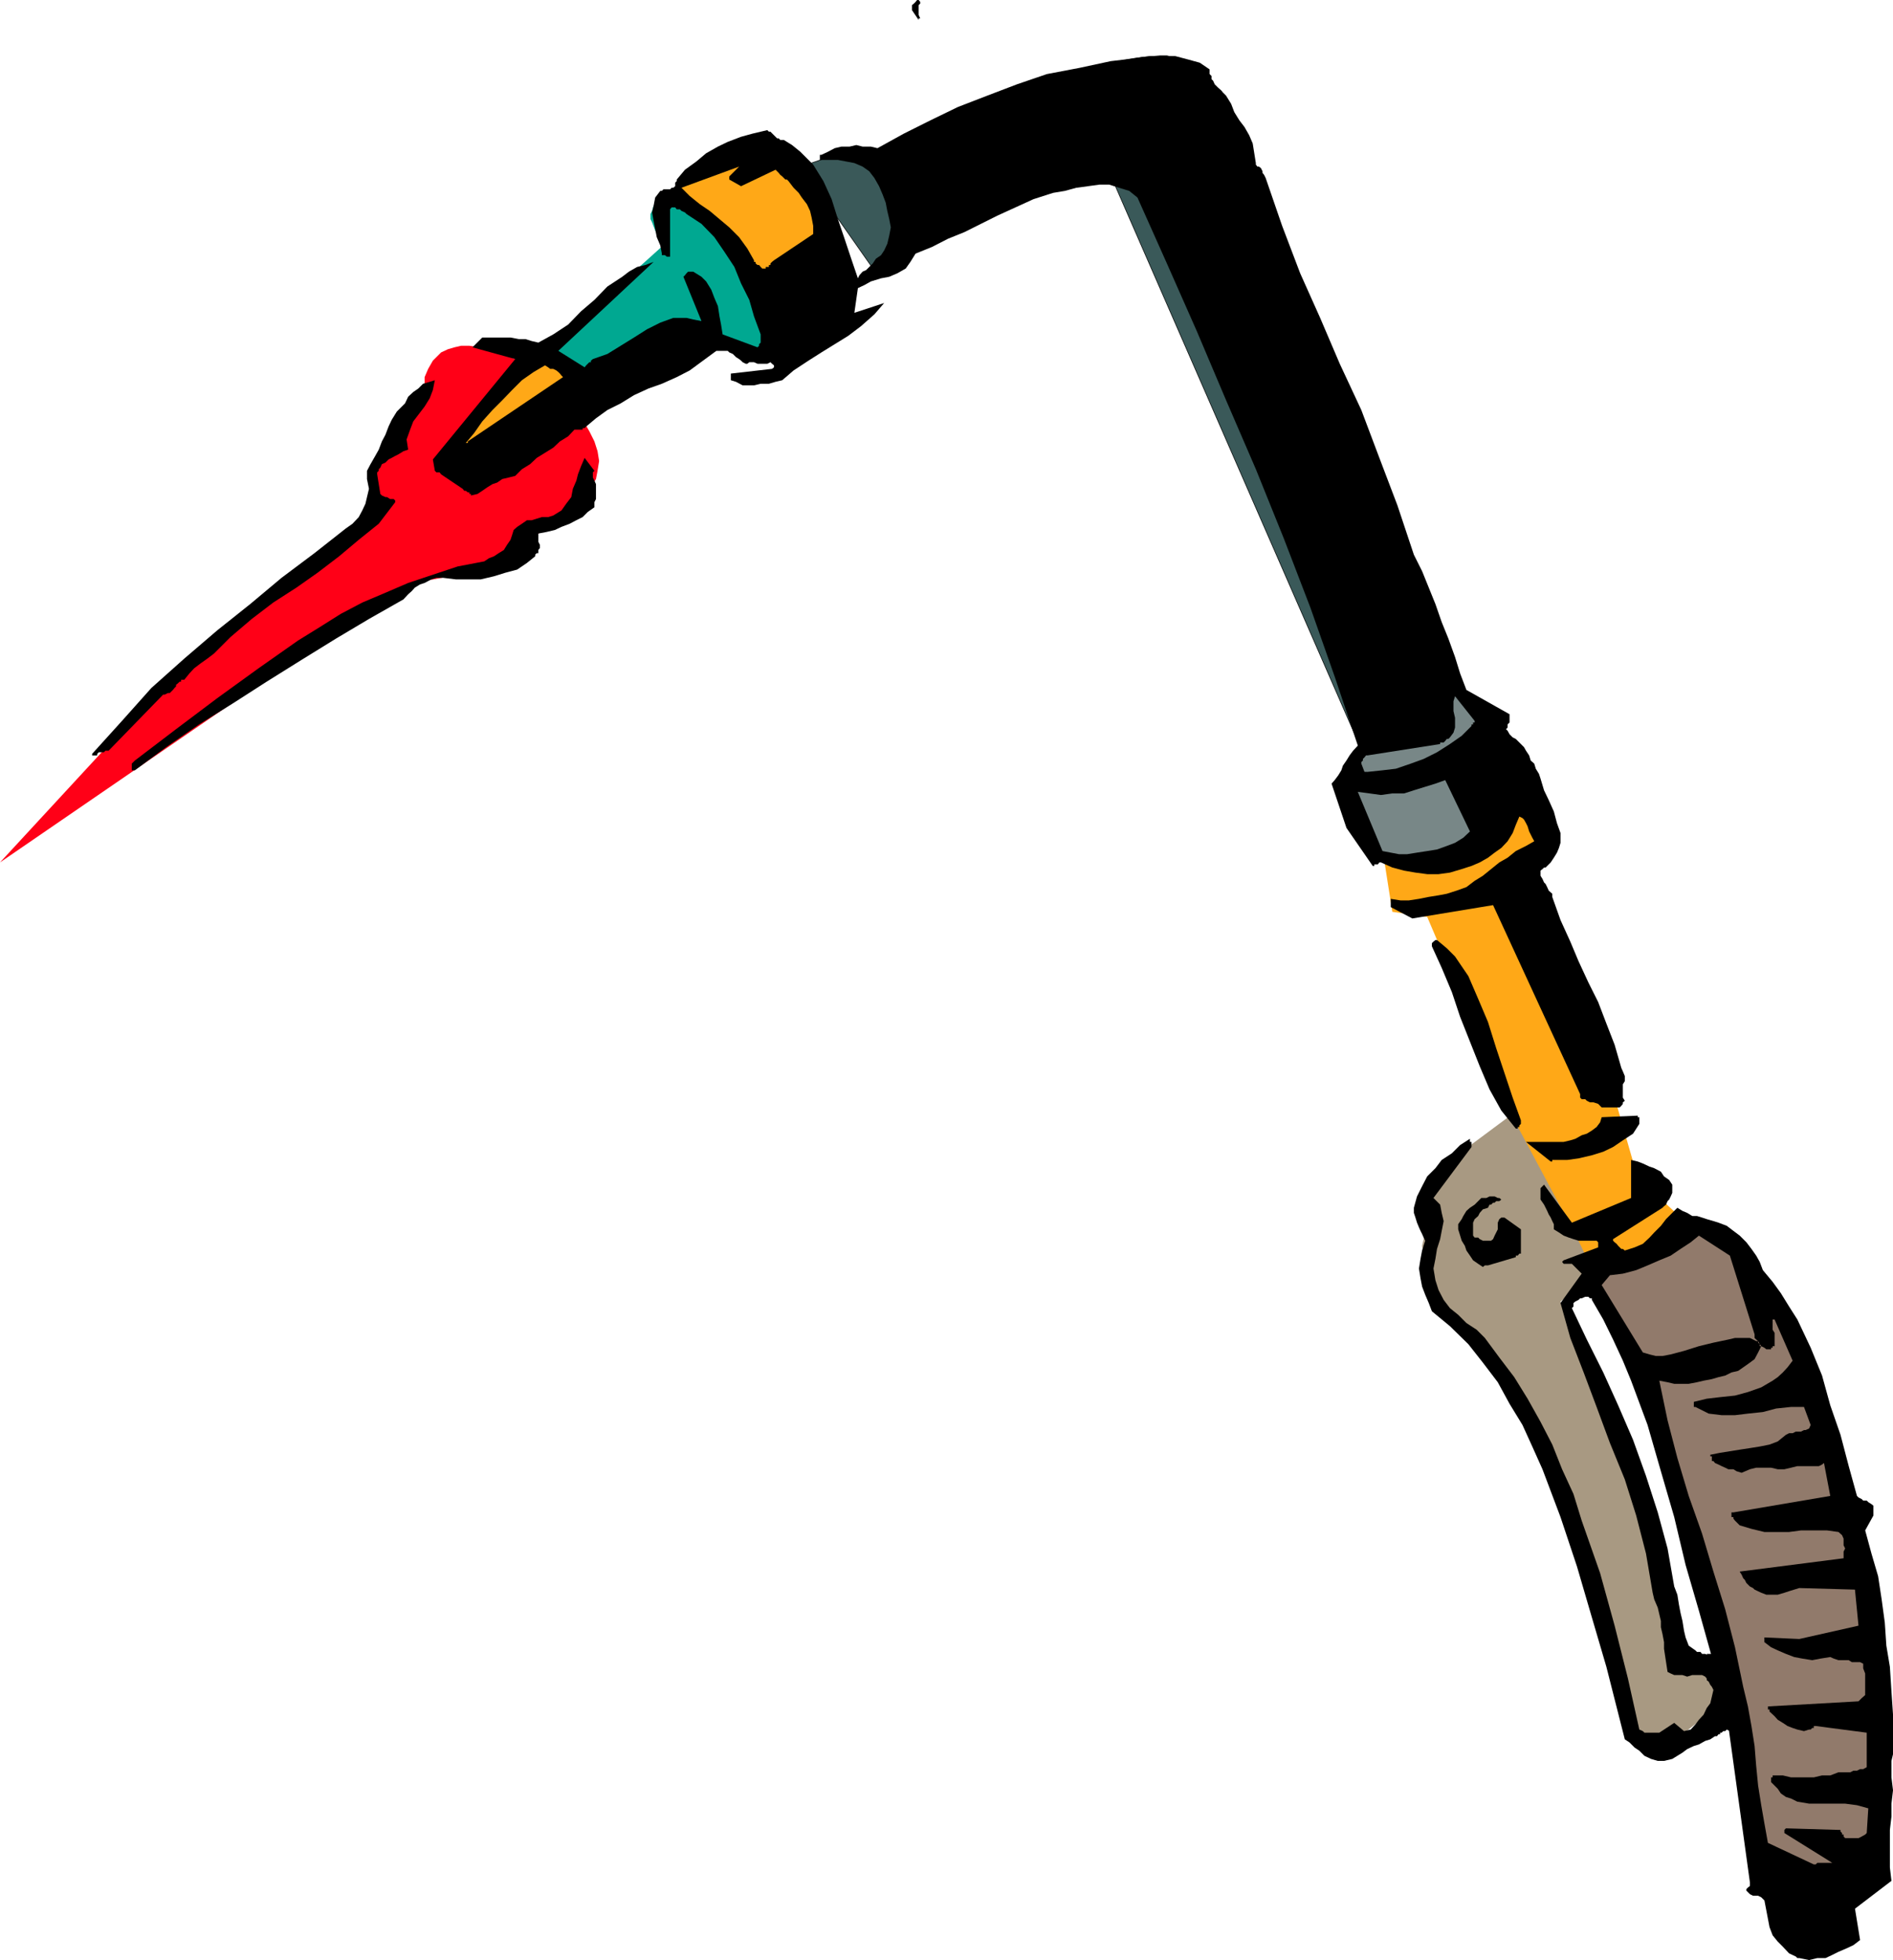 <svg height="480" viewBox="0 0 347.616 360" width="463.488" xmlns="http://www.w3.org/2000/svg"><path style="fill:#ff0017" d="m123.83 399.345 25.128-27.216 43.488-37.728.936-10.296 8.136-12.096.288-.576v-1.224l.648-1.512.864-1.512.936-.936.576-.576 1.224-.576 1.224-.36 1.224-.288h1.512l1.8.288 2.088.36 2.16.864 2.376.936 2.16 1.152 1.8 1.512 2.088 1.512 1.872 1.872 1.8 1.512 1.512 1.8 1.152 1.8 1.224 2.088.936 1.872.576 1.8.288 1.8-.288 1.8-.288 1.512-.936 1.512-1.8 2.448-2.088 2.088-2.088 1.8-2.16 1.224-1.512.936-1.512.576-.864.288h-.36l-3.6 5.184-18.144 3.312z" transform="translate(-123.83 -240.945)"/><path style="fill:#a89982" d="m404.054 443.697 15.696 29.016-9.36 7.272.864 2.736 2.736 6.624 3.672 9.72 4.176 11.16 3.96 11.808 3.024 10.296 1.224 4.464.576 3.672.288 2.736-.288 1.512-.288.864.288.936.288.576.936.288 2.088.36 2.736.288 1.224.288 1.224.288.864.648.648.576.288.576-.288 1.224-.648 1.224-1.512 1.512-3.024 3.024-2.664 2.088-2.736 1.224-2.16.648-1.8.288h-2.088l-.288-.288-7.272-30.888-17.28-39.24-12.672-11.232-1.512-10.224 1.512-6.408-.576-3.888 6.336-6.984z" transform="translate(-123.83 -240.945)"/><path style="fill:#ffa817" d="m377.99 398.769 1.512 9.648 6.408.936 15.696 36.792 11.808 22.104 3.024 6.336 18.432-7.848-10.296-9.432-6.336-22.032-15.696-34.992 6.336-6.048-5.472-7.272-1.224.648-2.376 1.512-3.96 2.088-4.248 2.448-4.536 2.088-4.176 1.8-1.512.648-1.512.576-1.224.288z" transform="translate(-123.83 -240.945)"/><path style="fill:none;stroke:#000;stroke-width:.216;stroke-miterlimit:10.433" d="m271.07 271.545 8.784-3.024 6.048 1.512 2.088-.936 5.76-2.736 7.776-3.6 9.648-4.248 4.896-1.8 4.824-1.8 4.536-1.512 4.248-1.224 3.888-.648 3.312-.288h1.224l1.224.288.936.36.864.576.936 1.512.864 1.8.936 1.8.576 2.16 1.224 4.248.936 4.536 1.224 4.536 1.152 4.176.648 1.8.864 1.872 1.224 1.152 1.224 1.224 1.512 2.16 1.8 3.312 2.448 4.536 2.736 5.76 5.4 13.248 6.048 15.12 5.472 14.832 4.824 12.672 3.312 8.784 1.224 3.312-13.608 12.096-46.584-106.704-32.832 10.872-10.296 7.272-13.32-19.008" transform="translate(-123.83 -240.945)"/><path style="fill:#3a5959" d="m271.07 271.545 8.784-3.024 6.048 1.512 2.088-.936 5.76-2.736 7.776-3.6 9.648-4.248 4.896-1.8 4.824-1.8 4.536-1.512 4.248-1.224 3.888-.648 3.312-.288h1.224l1.224.288.936.36.864.576.936 1.512.864 1.8.936 1.8.576 2.16 1.224 4.248.936 4.536 1.224 4.536 1.152 4.176.648 1.8.864 1.872 1.224 1.152 1.224 1.224 1.512 2.16 1.8 3.312 2.448 4.536 2.736 5.76 5.4 13.248 6.048 15.12 5.472 14.832 4.824 12.672 3.312 8.784 1.224 3.312-13.608 12.096-46.584-106.704-32.832 10.872-10.296 7.272z" transform="translate(-123.83 -240.945)"/><path style="fill:#00a891" d="m222.11 307.185 11.736 7.848 20.016-10.872 10.872 1.512-.288-1.224-.936-3.312-1.512-4.536-2.088-5.472-.936-2.664-1.512-2.736-1.224-2.16-1.512-2.376-1.512-1.512-1.512-1.512-.864-.288-.936-.648h-1.512l-1.8.288-1.224.36-.936.288-.576.576-.288.936-.288.576v.936l.288.576.576 1.512.648 1.224.864.936.288.288z" transform="translate(-123.83 -240.945)"/><path style="fill:#000" d="m440.63 557.96-2.736-12.671h.288l-2.376-8.496-2.448-8.424-2.088-8.784-2.448-8.424-2.448-8.496-3.024-8.136-1.512-3.672-1.8-3.888-1.8-3.672-2.088-3.6v-.288h-.36l-.288-.288h-.576l-.648.288h-.288l-.288.288-.576.288-.36.288v.648l-.288.288 2.736 5.76 3.024 6.048 2.736 6.048 2.736 6.336 2.376 6.624 2.16 6.696 1.8 6.624 1.224 6.984.576 1.512.288 1.8.288 1.512.36 1.512.288 1.8.288 1.224.576 1.512 1.224.864.288.288h.648l.288.36h.576l.648.288h.576l2.736 13.608-.288.288h-.36l-.288.288h-.288v.288h-.288l-.288.36h-.36l-.864.576-.936.288-1.152.648-.936.288-1.224.576-.864.648-.936.576-.936.576-1.512.36h-1.152l-1.224-.36-1.224-.576-.936-.936-.864-.576-.936-.936-.864-.576-3.384-13.32-2.664-9.072-2.736-9.36-3.024-9.072-3.312-8.784-1.872-4.176-1.8-3.96-2.376-3.888-2.16-3.96-2.736-3.6-2.664-3.384-3.384-3.312-3.312-2.736-.576-1.512-.648-1.512-.576-1.512-.288-1.512-.288-1.8.288-1.8.288-1.512.576-1.8-.288-.576-.288-.648-.288-.576-.288-.648-.36-.864-.288-.936-.288-.864v-.936l.576-2.088.936-1.872.936-1.8 1.512-1.512 1.152-1.512 1.872-1.224 1.512-1.512 1.8-1.152v.576h.288v.936l-6.984 9.36 1.224 1.224.288 1.512.36 1.512-.36 1.8-.288 1.512-.576 1.8-.288 1.8-.36 1.8.36 2.16.576 1.8.936 1.8 1.152 1.512 1.512 1.224 1.512 1.512 1.872 1.224 1.512 1.512 2.664 3.6 2.736 3.6 2.448 3.96 2.376 4.248 2.16 4.176 1.8 4.536 2.088 4.536 1.512 4.896 3.384 9.648 2.664 9.648 2.448 9.72 2.088 9.36.648.288.288.288h2.736l2.736-1.8 1.8 1.512 1.224-.288.864-.936.648-.864.864-.936.576-1.224.648-.864.288-1.224.288-1.224-.288-.576-.288-.36-.288-.576-.36-.288v-.288l-.288-.36-.576-.288h-1.8l-.936.288-.864-.288h-1.512l-.648-.288-.576-.288-.648-4.248v-1.224l-.288-1.512-.288-1.224v-1.152l-.288-1.224-.288-1.224-.648-1.512-.288-1.224-1.224-7.2-1.8-6.984-2.088-6.624-2.736-6.696-2.448-6.624-2.376-6.336-2.448-6.336-1.8-6.408 3.888-5.4-1.8-1.8h-1.512l-.288-.36.288-.288 6.336-2.376v-.936l-.288-.288h-3.312l-.936-.288-.864-.288-.936-.36-.864-.576-.936-.576v-.936l-.288-.576-.288-.648-.36-.576-.288-.648-.288-.576-.288-.576-.648-.936v-2.088l.36-.36.288-.288 5.112 6.984 10.872-4.536v-6.984l1.224.288.936.36 1.224.576.864.288 1.224.648.576.864.936.648.576.864v1.512l-.288.648-.288.576-.288.288-.288.648-.36.288-.288.288-9.072 5.76v.288l.288.288.36.288.288.36.288.288.288.288h.288l.36.288 1.8-.576 1.512-.648 1.224-1.152.864-.936 1.224-1.224.936-1.224.864-.864 1.224-1.224.936.576.864.36.936.576h.864l.936.288.864.288 1.224.36.936.288 1.512.576 1.224.936 1.152.864 1.224 1.224.936 1.224.864 1.224.648 1.152.576 1.512 1.8 2.16 1.512 2.088 1.512 2.448 1.512 2.376 2.448 5.184 2.088 5.112 1.512 5.472 1.872 5.4 1.512 5.76 1.512 5.472.288.288.576.288.288.288h.648l.288.288.576.36.36.288v1.8l-1.512 2.736 1.152 4.248 1.224 4.176.648 4.248.576 4.248.288 4.248.648 3.888.288 4.536.288 4.248v7.272l-.288 1.224v3.024l.288 2.376-.288 2.448v2.376l-.288 2.448v6.912l.288 2.448-6.696 5.112.936 5.76-1.224.936-1.224.576-1.512.648-1.152.576-1.224.576h-1.512l-1.512.36-1.8-.36h-.36l-.288-.288-1.224-.576-1.152-1.224-.936-.936-.936-1.152-.576-1.512-.288-1.512-.288-1.512-.36-1.872-.288-.288-.288-.288-.576-.288h-.936l-.576-.288-.36-.36-.288-.288v-.288l.288-.288.36-.288v-.648l-3.96-28.728h-.576z" transform="translate(-123.83 -240.945)"/><path style="fill:#917a6b" d="M457.55 583.089h2.736l-8.784-5.472v-.576l.288-.288 9.648.288h.36v.288l.288.288v.288h.288v.36l.288.288h2.448l.576-.288.648-.36.288-.288.288-4.536-2.088-.576-2.16-.288h-6.624l-2.16-.36-1.152-.576-.936-.288-.936-.648-.576-.864-.288-.288-.288-.288-.36-.36-.288-.288v-.864h.288v-.36h1.872l1.512.36h4.176l1.512-.36h1.512l1.512-.576h2.16l.576-.288h.648l.576-.288h.576l.648-.36v-6.336l-9.36-1.224h-.36v.36h-.288l-.288.288h-.288l-.936.288-1.224-.288-.864-.288-.936-.36-.864-.576-.936-.576-.576-.648-.936-.864v-.36h-.288v-.576l16.632-.936.576-.576.648-.576v-3.96l-.36-.936v-.864l-.576-.288h-1.512l-.576-.36h-1.872l-.864-.288-.648-.288-1.8.288-1.512.288-1.8-.288-1.512-.288-1.512-.576-1.512-.648-1.224-.576-1.224-.936v-.864l6.408.288 10.872-2.448-.648-6.624-10.224-.288-.936.288-.936.288-.864.288-1.224.36h-2.088l-.936-.36-1.224-.576-.288-.288-.576-.288-.36-.36-.288-.288-.288-.576-.288-.288-.288-.648-.36-.576 19.08-2.448v-1.224l.288-.576-.288-.576v-1.224l-.288-.648-.648-.576-2.088-.288h-4.824l-2.16.288h-4.536l-2.376-.576-2.16-.648-.288-.288-.288-.288-.288-.288-.288-.36v-.288h-.36v-.865h.36l17.784-3.024-1.152-6.048-.36.288-.576.288h-3.96l-1.152.288-1.224.288h-1.224l-1.224-.288h-2.736l-1.152.288-1.512.648-.936-.288-.576-.36h-.936l-.576-.288-.648-.288-.576-.288-.648-.288-.288-.36h-.288v-.863h-.288v-.288l1.8-.36 1.8-.288 1.8-.288 1.872-.288 1.8-.288 1.8-.36 1.512-.576 1.512-1.224.576-.288h.648l.576-.288h.936l.576-.288h.288l.648-.288.288-.648-1.224-3.312h-2.376l-2.736.288-2.448.648-2.736.288-2.376.288h-2.448l-2.376-.288-2.448-1.224h-.288v-.936l2.376-.576 2.448-.288 2.736-.288 2.376-.648 2.448-.864 2.088-1.224.936-.648.936-.864.864-.936.936-1.224-3.312-7.56h-.36v1.872l.36.576v2.448h-.36v.288h-.288v.288h-.864l-.36-.288-.576-.288-.288-.36-.288-.576-.36-.288-.288-.288v-.648l-4.536-14.472-5.688-3.672-1.512 1.224-1.872 1.224-1.8 1.224-2.088.864-2.16.936-2.088.864-2.448.648-2.376.288-1.512 1.8 7.56 12.384 1.224.36 1.152.288h1.224l1.512-.288 2.448-.648 2.736-.864 2.664-.648 2.736-.576 1.224-.288h2.736l1.152.576h.36v.288l.288.288v.36h.288l-.576 1.152-.648 1.224-.864.648-1.224.864-.936.648-1.224.288-1.152.576-1.224.288-1.224.36-1.512.288-1.224.288-1.512.288h-2.664l-1.224-.288-1.512-.288 1.512 7.272 1.8 6.912 2.088 6.984 2.448 6.912 2.088 6.984 2.16 6.912 1.8 6.984 1.512 7.272.864 3.6.648 3.6.576 3.672.288 3.6.36 3.672.576 3.6.576 3.312.648 3.6 8.424 3.96h.36l.288-.288z" transform="translate(-123.83 -240.945)"/><path style="fill:#000" d="m397.07 473.36 5.112-1.511v-.288h.36l.288-.36h.288v-4.464l-3.024-2.16h-.576l-.36.288-.288.648v1.224l-.288.576-.288.576-.288.648-.36.288h-1.512l-.576-.288-.288-.288h-.648l-.288-.36v-2.376l.288-.648.648-.576.288-.576.576-.648.936-.288.288-.576h.288l.36-.36h.288l.288-.288h.576l.36-.288-.36-.288h-.288l-.576-.288h-.936l-.576.288h-.936l-.576.576-.648.648-.864.576-.648.576-.576.936-.288.576-.648.936v.936l.36 1.152.288.936.576.936.288.864.648.936.576.864.936.648.864.576.36-.288h.288zm12.096-19.367h2.448l2.088-.288 2.448-.576 2.088-.648 1.8-.864 1.8-1.224 1.872-1.224 1.152-1.8v-1.224h-.288v-.288l-6.624.288-.288.936-.648.864-.864.648-.936.576-.936.288-1.152.648-.936.288-1.224.288h-6.912l4.536 3.6h.288v-.288h.288zm-6.336-6.336.288-.288v-.649l-1.512-4.176-1.512-4.536-1.512-4.536-1.512-4.824-1.8-4.248-1.8-4.176-1.224-1.8-1.224-1.8-1.512-1.512-1.8-1.512h-.288l-.36.288-.288.288v.576l1.8 3.96 1.872 4.464 1.512 4.536 1.8 4.536 1.8 4.536 1.8 4.248 2.16 3.888 2.664 3.312h.36v-.288h.288z" transform="translate(-123.83 -240.945)"/><path style="fill:#000" d="M417.95 444.345h3.312l.288-.288.288-.36v-.288l.36-.288-.36-.576v-2.448l.36-.576v-.936l-.36-.864-.288-.648-1.224-4.248-1.512-3.888-1.512-3.96-1.8-3.6-1.8-3.888-1.512-3.6-1.8-3.96-1.512-4.248v-.576l-.648-.576-.288-.648-.288-.576-.288-.288-.288-.648-.36-.576v-.936l.36-.288.288-.288h.288l.288-.288.288-.288.36-.36.576-.864.576-.936.36-.864.288-.936v-1.8l-.648-1.8-.576-2.16-.936-2.088-.864-1.8-.648-2.16-.288-.864-.576-.936-.288-.936-.648-.576-.288-.936-.576-.864-.36-.648-.576-.576-.288-.288-.288-.288-.36-.36-.576-.288-.288-.288-.288-.288-.36-.648-.288-.288.288-.288V374l.36-.36v-1.512l-7.92-4.464-1.152-3.024-.936-3.024-1.224-3.384-1.224-3.024-1.152-3.312-1.224-3.024-1.224-3.024-1.512-3.024-3.024-9.072-3.312-8.712-3.312-8.784-3.96-8.496-3.6-8.424-3.672-8.208-3.312-8.712-3.024-8.784-.288-.576-.288-.36v-.288l-.288-.576-.36-.288h-.288l-.288-.36v-.288l-.288-1.8-.288-1.8-.648-1.512-.864-1.512-.936-1.224-.936-1.512-.576-1.512-.936-1.512-.288-.288-.288-.288-.288-.36-.648-.576-.288-.288-.288-.288-.288-.648-.288-.288v-.576l-.36-.36v-.863l-1.8-1.224-2.088-.576-2.448-.648h-4.536l-2.376.288-2.448.36-2.448.288-5.688 1.224-6.048 1.152-5.472 1.872-5.472 2.088-5.4 2.088-5.04 2.448-4.896 2.448-4.824 2.664-1.224-.288h-1.512l-1.152-.288-1.224.288h-1.512l-1.224.288-1.224.648-1.224.576h-.288v.935h3.312l1.512.288 1.512.288 1.512.648 1.224.864.936 1.224.864 1.512.648 1.512.576 1.512.288 1.512.36 1.512.288 1.512-.288 1.512-.36 1.512-.576 1.224-.576.864-.936.648-.576.864-.648.648-.576.576-.648.288-.576.648-.288.576-1.224-3.6-1.224-3.672-1.224-3.6-1.152-3.672-1.512-3.312-1.872-3.024-1.152-1.152-1.224-1.224-1.512-1.224-1.512-.936h-.648l-.288-.288h-.288l-.288-.288-.288-.288-.648-.648h-.288l-.288-.288-2.736.648-2.088.576-2.448.936-1.8.864-2.16 1.224-1.8 1.512-2.088 1.512-1.512 1.8v.288l-.288.288v.649l-.36.288h-.288l-.288.288h-1.224l-.288.288h-.288l-.936 1.224-.288 1.512-.288 1.224.288 1.512.288 1.512.288 1.512.648 1.512.288 1.512v.288h.576l.36.288h.576v-8.712l.288-.36h.648l.288.36h.576l.288.288.648.288.288.288 2.736 1.8 2.376 2.448 1.872 2.736 1.8 2.736L259.91 293l1.512 3.024.864 3.024 1.224 3.312v1.513l-.288.288v.288l-.288.288-6.408-2.376-.288-1.8-.288-1.512-.288-1.872-.648-1.512-.576-1.512-.936-1.512-.864-.864-1.512-.936h-.936l-.288.288-.288.36-.288.288 3.312 8.136-1.512-.288-1.224-.288h-2.448l-2.376.864-2.448 1.224-2.376 1.512-2.448 1.512-2.448 1.512-2.664.936-.36.288v.288h-.288l-.288.288-.288.288-.288.36-4.824-3.024 17.496-16.344-1.512.576-1.512.36-1.512.864-1.224.936-2.736 1.8-2.376 2.448-2.448 2.088-2.376 2.448-2.736 1.8-2.736 1.512-1.224-.288-1.152-.36h-1.224l-1.512-.288h-5.184l-1.8 1.8 7.848 2.16-15.12 18.432.36 2.088.288.288h.576l.288.36 3.96 2.664.288.36h.288l.36.288h.288v.288h.288v.288l1.224-.288.864-.576.936-.648.936-.576.864-.288.936-.648 1.224-.288 1.152-.288 1.224-1.224 1.512-.936 1.224-1.152 1.512-.936 1.512-.936 1.224-1.152 1.512-.936 1.152-1.224h1.512v-.288h.36l.288-.288 1.8-1.512 2.088-1.512 2.448-1.224 2.448-1.512 2.664-1.224 2.448-.864 2.736-1.224 2.376-1.224 4.896-3.6h2.088l.288.288.648.288.288.288.288.288.576.36.36.288.288.288.576.288h.288l.36-.288h.864l.648.288h1.8l.576-.288.288.288.36.288v.36l-.36.288-7.56.864v1.224l.936.288 1.224.648h2.088l1.224-.288h1.512l1.224-.36 1.224-.288 2.088-1.8 2.736-1.8 2.376-1.512 2.448-1.512 2.448-1.512 2.376-1.8 2.448-2.16 1.8-2.088-5.472 1.8.648-4.536 1.224-.576 1.152-.648 1.872-.576 1.512-.288 1.512-.648 1.512-.864.864-1.224.936-1.512 3.024-1.224 2.952-1.512 3.024-1.224 3.024-1.512 3.024-1.512 3.312-1.512 3.312-1.512 3.6-1.152 2.16-.36 2.088-.576 2.16-.288 2.088-.288h1.8l1.8.576 1.872.576 1.512 1.224 5.4 12.096 5.472 12.384 5.4 12.744 5.472 12.672 5.112 12.672 4.896 12.744 4.464 12.672 4.248 12.672-.864.936-.648.864-.576.936-.648.936-.288.864-.576.936-.648.864-.576.648 2.736 8.136 4.824 6.984h.288v-.288h.648l.288-.36h.288l2.088.936 2.16.576 2.088.36 2.16.288h2.088l2.088-.288 2.16-.648 1.8-.576 1.512-.648 1.512-.864 1.224-.936 1.224-.864 1.152-1.224.936-1.512.576-1.512.648-1.512.576.288.288.288.36.648.288.576.288.936.288.576.288.576.36.648-1.512.864-1.872.936-1.512 1.224-1.512.864-1.512 1.224-1.512 1.224-1.512.936-1.512 1.152-1.8.648-1.8.576-1.512.288-1.8.288-1.8.36-1.872.288h-1.512l-1.8-.288v1.512l3.96 2.088 14.832-2.448 15.984 34.704v.648l.288.288h.648l.288.288.576.288h.648l.864.288zm-39.312-69.48 3.6-1.8L338.75 264.56v-.288l-.36-.288-.288-.36-.288-.288-.576-.288-.36-.288v-.288l-.288-.648 5.76-4.536-.576-.576-.648-.648-.576-.576-.648-.288-.576-.288h-3.024l-2.448.288-2.664.288-2.448.576-2.448.36-2.376.576-2.448.576-2.376.936-2.448.936-2.736.576-2.376.576-2.16.936-2.376 1.224-2.16.864-2.088.936-2.448.936-2.376.864-1.44.648-1.224.288-1.224.576-1.224.648-1.152.576-1.224.288-1.224.648-1.224.288 5.184 10.872 4.464-1.8 4.464-1.872 4.536-1.8 4.896-1.8 5.112-1.224 4.824-.864 2.736-.288h2.448l2.664.288 2.448.288.576.288.936.288.576.648.648.288.576.288.648.288.288.288.288.648-.576 2.088.576.936.576.864.648.936.576.936.288.864.648.936.576 1.224.936.864 4.824 11.232 4.824 10.872 4.824 11.16 4.536 11.16 4.536 11.52 4.536 11.16 4.536 11.52 4.536 11.16h.648z" transform="translate(-123.83 -240.945)"/><path style="fill:#788787" d="M380.726 397.833h1.512l1.8-.288 1.872-.288 1.8-.288 1.8-.648 1.512-.576 1.512-.936 1.224-1.152-4.536-9.432-1.8.648-1.872.576-2.088.648-1.8.576h-2.16l-2.088.288-2.088-.288-2.16-.288 4.536 10.872zm-5.76-15.12 2.736-.288 2.448-.288 2.736-.936 2.376-.864 2.448-1.224 2.376-1.512 2.16-1.512 1.8-1.8V374h.288v-.36h.288v-.288l-3.6-4.536-.288.936v1.8l.288 1.224v1.8l-.288.936-.648.864-.288.288h-.288l-.288.36-.288.288h-.648v.288l-13.32 2.088h-.288l-.288.36-.288.288v.288l-.288.288v.288l.576 1.512h.288z" transform="translate(-123.83 -240.945)"/><path style="fill:#000" d="m148.598 382.425 5.76-4.248 6.048-4.176 6.336-3.96 6.048-3.888 6.336-3.96 6.408-3.96 6.048-3.6 6.336-3.6.864-.936.648-.576.576-.648.936-.576.864-.288 1.224-.648.936-.288h1.224l2.376.288h4.536l2.448-.576 2.088-.648 2.16-.576 1.8-1.224 1.512-1.224v-.288l.288-.288h.288v-.576l.288-.36v-.576l-.288-.576v-1.512l1.512-.288 1.512-.36 1.224-.576 1.512-.576 1.224-.648 1.152-.576.936-.936 1.224-.864v-.936l.288-.576v-2.736l-.288-.648-.288-.576v-.936l.288-.288-1.8-2.376-.648 1.512-.576 1.512-.288 1.152-.648 1.512-.288 1.512-.936 1.224-.864 1.224-1.512.936-.936.288h-1.152l-.936.288-.936.288h-.864l-.936.648-.864.576-.648.576-.288.936-.288.864-.648.936-.576.936-.936.576-.864.576-.936.36-.864.576-4.896.936-4.536 1.512-4.536 1.512-4.176 1.8-4.248 1.8-3.96 2.088-3.888 2.448-3.96 2.448-7.272 5.112-7.56 5.472-7.56 5.688-7.56 5.76-.288.288-.288.288v1.224h.288zm-6.912-2.736v-.288l.288-.288h.936l.288-.288h.576l10.008-10.296h.288l.576-.288h.36l.288-.288.288-.288.288-.36.288-.288v-.288l.36-.288.288-.288h.288v-.36h.576l.936-1.152.864-.936 1.224-.936 1.224-.864 1.224-.936 1.224-1.224.864-.864.936-.936 3.888-3.312 3.96-3.024 4.248-2.736 3.888-2.736 3.96-3.024 3.6-3.024 3.672-2.952 3.024-3.96v-.288l-.288-.288h-.648l-.576-.36h-.288l-.648-.288-.288-.288-.576-3.6v-.36l.288-.288v-.288l.288-.288.288-.648.648-.288.576-.576.576-.288.648-.36.576-.288.936-.576.864-.288-.288-1.872.648-1.8.576-1.512.936-1.224 1.152-1.512.936-1.512.576-1.512.36-1.8-.936.288-1.224.36-.864.864-.936.648-.936.864-.576 1.224-.936.936-.576.576-.936 1.512-.576 1.224-.576 1.512-.648 1.224-.576 1.512-.648 1.152-.864 1.512-.648 1.224v1.512l.36 1.8-.36 1.512-.288 1.224-.576 1.224-.648 1.224-1.152 1.224-1.224.864-5.76 4.536-6.048 4.536-5.76 4.824-6.048 4.824-6.048 5.184-6.048 5.4-5.4 6.048-5.472 6.048v.288h.648z" transform="translate(-123.83 -240.945)"/><path style="fill:#ffa817" d="m209.726 322.017 17.496-11.808-.288-.288-.288-.36-.288-.288-.36-.288-.576-.288h-.576l-.36-.288-.576-.36-2.088 1.224-2.16 1.512-1.8 1.8-1.8 1.872-1.8 1.8-1.872 2.088-1.512 2.16-1.512 1.8h.36v-.288zm55.008-32.04h.288v-.36h.288v-.288l.288-.288.36-.288 7.2-4.824v-1.512l-.288-1.512-.288-1.224-.576-1.224-.936-1.224-.576-.864-.936-.936-.936-1.224-.288-.288h-.288l-.288-.288-.288-.288-.36-.288-.288-.36-.288-.288-.288-.288-6.336 3.024-2.16-1.224v-.576l.288-.288.36-.36.288-.288.288-.288.288-.288.288-.288-10.584 3.888 1.512 1.512 1.872 1.512 1.8 1.224 1.8 1.512 1.8 1.512 1.8 1.8 1.512 2.088 1.224 2.16v.288h.288v.288l.36.288h.288l.288.36.288.288h.648v-.288h.288z" transform="translate(-123.83 -240.945)"/><path style="fill:#000" d="m292.814 244.329-.288-.648v-1.8l.288-.288v-.288l-.288-.36h-.288l-.288.36-.288.288-.36.288v.936l1.224 1.8v-.288h.288zm144.432 300.384h4.536l.36 14.184h-.648l-.576-.288h-1.224l-.576-.288h-1.224l-.936-.36.936-1.512.576-1.8.288-1.8v-3.312l-.288-1.512-.576-1.512z" transform="translate(-123.83 -240.945)"/></svg>
